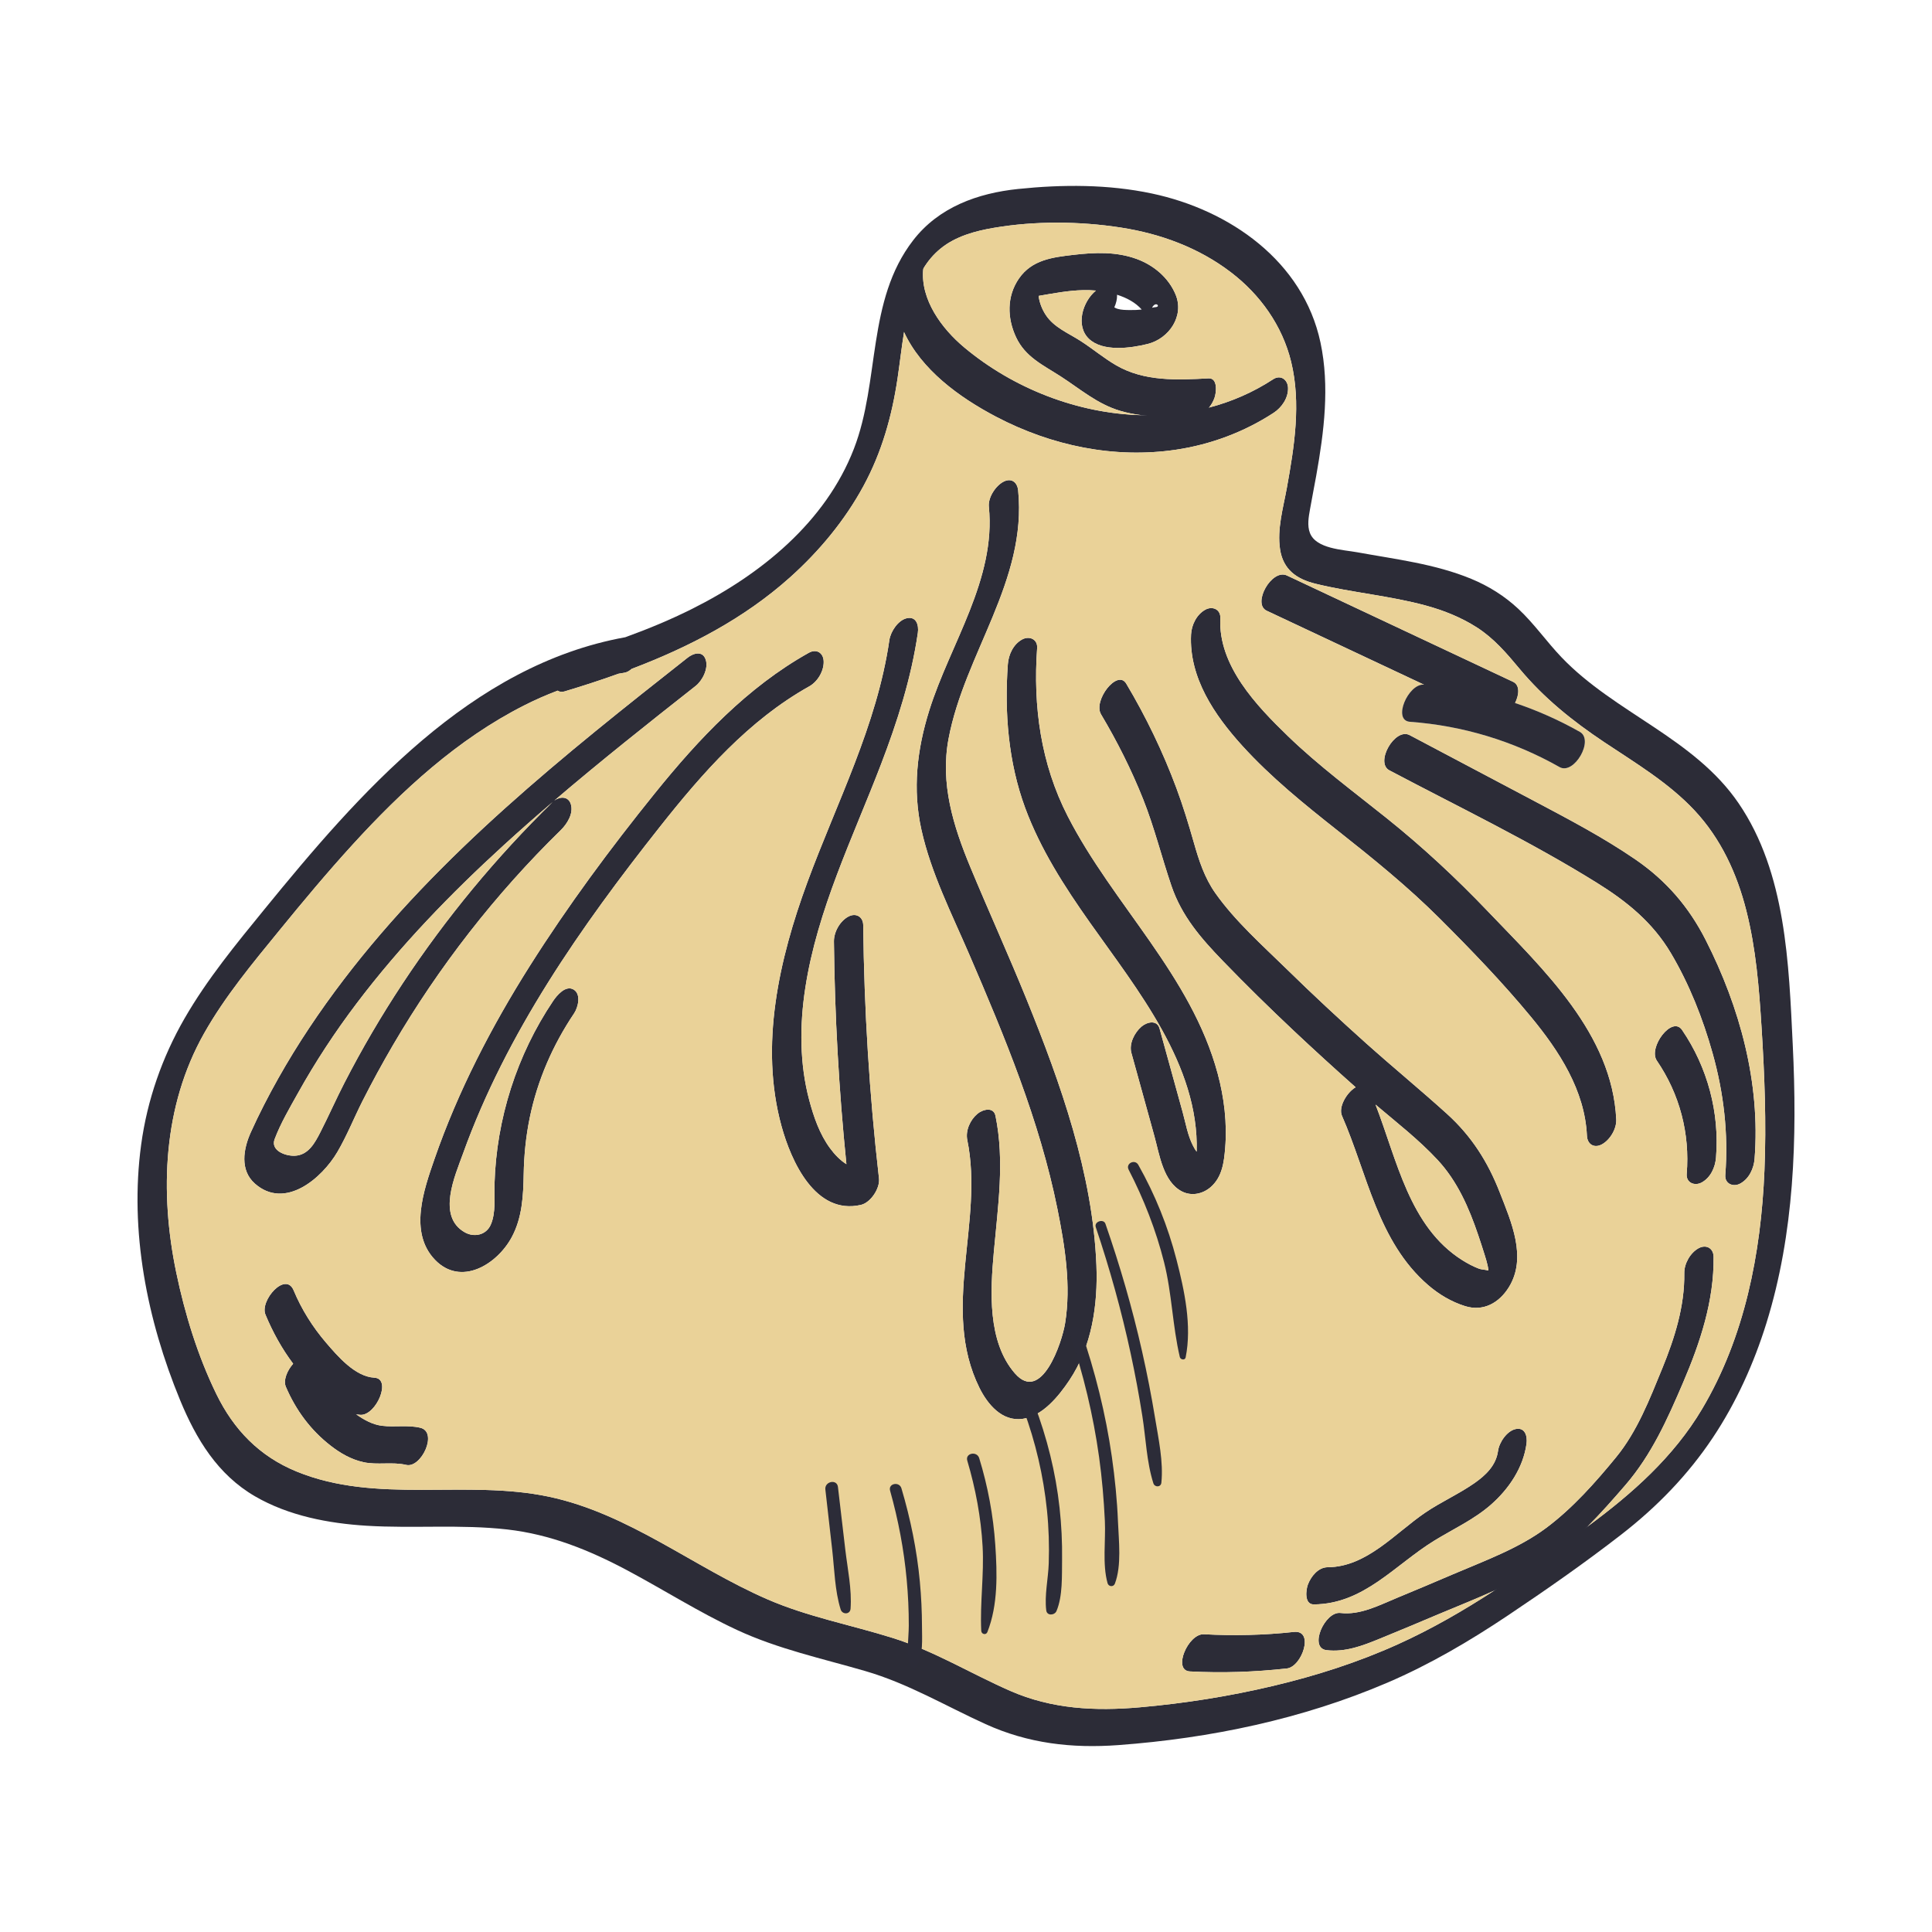 <?xml version="1.0" encoding="utf-8"?>
<!-- Generator: Adobe Illustrator 28.0.0, SVG Export Plug-In . SVG Version: 6.00 Build 0)  -->
<svg version="1.2" baseProfile="tiny" id="Слой_1"
	 xmlns="http://www.w3.org/2000/svg" xmlns:xlink="http://www.w3.org/1999/xlink" x="0px" y="0px"
	 viewBox="0 0 998.4 998.4" overflow="visible" xml:space="preserve">
<g>
	<path fill="#2C2C37" d="M926.44,539.946c-2.03-41.93-3.45-88.87-27.95-124.8
		c-23.01-33.76-63.95-46.63-91.51-75.44
		c-7.75-8.1-14.14-17.39-22.35-25.06c-7.13-6.66-15.31-11.78-24.32-15.51
		c-18.76-7.75-39.09-10.12-58.89-13.73c-7.38-1.35-21.26-1.74-24.48-9.96
		c-1.5-3.82-0.66-8.36,0.03-12.25c1.02-5.83,2.19-11.63,3.23-17.45
		c4.02-22.6,7.02-46.04,2.18-68.76
		c-8.97-42.07-46.97-68.48-87.08-76.98c-22.62-4.8-46.25-4.73-69.17-2.35
		c-20.89,2.17-41,9.39-54.23,26.52
		c-24.14,31.23-17.04,72.65-30.63,107.75
		c-14.69,37.96-48.12,64.96-83.59,82.71
		c-11.21,5.61-22.78,10.41-34.55,14.67
		c-79.97,14.44-137.59,80.65-186.46,140.57
		c-14.7,18.02-29.6,36.13-41.25,56.33
		c-11.62,20.14-19.36,42.32-22.48,65.36
		c-6.06,44.69,3.06,90.57,20.12,131.95
		c8.32,20.17,19.42,38.54,38.77,49.76
		c17.35,10.06,37.92,13.98,57.73,15.19
		c24.2,1.48,48.52-0.82,72.66,1.93
		c22.09,2.51,42.17,10.61,61.66,20.97c19.09,10.15,37.37,21.84,57,30.96
		c21.24,9.87,43.96,14.73,66.32,21.24
		c22.11,6.44,41.3,17.94,62.09,27.4
		c22.04,10.02,44.63,12.62,68.63,10.85
		c47.56-3.51,95.12-13.43,139.04-32.26
		c21.97-9.42,42.55-21.52,62.37-34.8c19.86-13.3,39.63-27.09,58.52-41.75
		c18.41-14.29,34.38-30.71,47.32-50.12
		c12.08-18.12,21.21-38.35,27.66-59.12
		C927.29,637.256,928.78,588.246,926.44,539.946z M911.81,604.926
		c-1.77,42.73-10.19,86.18-32.3,123.32
		c-14.67,24.66-36.03,43.61-58.99,60.52
		c-12.33,9.09-25.13,17.59-37.6,26.06c-3.59,2.44-7.2,4.85-10.84,7.21
		c-15.88,10.31-32.28,19.81-49.56,27.62
		c-20.74,9.39-42.54,16.35-64.68,21.59c-22.63,5.36-45.75,9.02-68.92,11.05
		c-22.99,2.02-45.39,0.89-66.76-8.46
		c-20.52-8.98-39.32-20.65-60.84-27.39c-21.54-6.75-43.85-10.91-64.65-19.93
		c-38.25-16.59-71.58-44.3-113.09-53.08
		c-42.84-9.06-88.97,3.99-130.39-13.03
		c-19.13-7.86-32.38-21.54-41.39-40.02
		c-9.61-19.69-16.27-41.38-20.72-62.79
		c-8.65-41.53-6.85-85.96,14.37-123.54
		c10.84-19.21,25.05-36.24,38.95-53.27c12.25-15.03,24.68-29.92,37.75-44.24
		c25.71-28.17,54.46-54.67,88.74-72.01
		c5.64-2.86,11.42-5.41,17.31-7.63c0.88,0.63,2.05,0.85,3.55,0.4
		c9.33-2.8,18.65-5.81,27.88-9.14c1.01-0.18,2.03-0.35,3.05-0.52
		c1.3-0.21,2.57-0.94,3.73-1.98c29.7-11.27,58.1-26.01,81.86-47.3
		c15.06-13.5,28.28-29.38,37.94-47.2c9.45-17.42,14.68-35.98,17.6-55.49
		c1.18-7.93,2.08-16.04,3.37-24.07c1.45-9.08,3.41-18.04,6.86-26.51
		c0.88-2.16,1.89-4.23,3.07-6.21c2.32-3.91,5.28-7.45,9.1-10.55
		c7.71-6.23,17.73-8.96,27.32-10.59c21.32-3.63,44.271-3.45,65.61-0.16
		c20.57,3.17,40.32,10.43,56.95,23.13
		c15.18,11.59,26.58,27.59,31.13,46.24
		c5.21,21.42,1.65,43.86-2.22,65.19
		c-1.87,10.29-5.1,21.18-3.51,31.7
		c1.58,10.45,8.51,15.4,18.28,17.8
		c18.93,4.64,38.49,6.19,57.3,11.35c9.13,2.5,18.05,6.08,26.05,11.19
		c8.82,5.64,15.41,13.34,22.05,21.32c12.66,15.23,27.5,27.13,43.92,38.08
		c16.14,10.76,33.229,20.94,46.59,35.22
		c13.63,14.57,21.9,32.56,26.76,51.75c5,19.71,6.6,40.02,7.87,60.25
		C911.87,555.476,912.84,580.216,911.81,604.926z"/>
	<path fill="#2C2C37" d="M364.7,340.916c-1.55-4.78-6.3-3.45-9.35-1.05
		c-63.68,50.17-128.27,101.51-177.75,166.39
		c-12.36,16.21-23.78,33.19-33.77,50.95
		c-5.12,9.1-9.93,18.42-14.22,27.94
		c-3.89,8.62-5.74,19.58,2.11,26.51
		c15.56,13.74,34.68-2.78,42.65-16.39
		c4.91-8.39,8.55-17.56,12.93-26.23c4.94-9.76,10.18-19.37,15.7-28.82
		c23.78-40.7,53.02-78.22,86.73-111.17
		c3.32-3.24,6.8-8.69,5.23-13.57c-1.31-4.06-5.58-3.93-8.5-1.76
		c23.82-20.37,48.4-39.84,73.01-59.23
		C363.03,351.686,366.17,345.476,364.7,340.916z M208.05,508.256
		c-10.95,16.57-21.01,33.73-30.09,51.4
		c-4.3,8.36-8.08,16.98-12.36,25.35c-2.84,5.56-6.23,11.93-13.21,12.25
		c-4.97,0.22-12.68-2.7-10.46-8.59c3.09-8.2,7.76-16.1,12.02-23.74
		c9.02-16.19,19.21-31.69,30.4-46.47
		c22.52-29.76,48.53-56.65,76.07-81.79
		c8.26-7.53,16.64-14.91,25.13-22.18
		C256.44,442.946,230.5,474.296,208.05,508.256z"/>
	<path fill="#2C2C37" d="M425.65,341.806c0.15,4.96-3.12,10.46-7.42,12.86
		c-31.36,17.55-55.25,44.82-77.27,72.66c-40.75,51.52-79.24,106.46-101.65,168.7
		c-4.15,11.54-13.7,32.56,0.89,40.81c4.8,2.72,10.96,1.44,13.34-3.81
		c2.83-6.23,1.82-14.59,2.01-21.23
		c0.96-33.52,11.52-66.6,30.23-94.44c1.91-2.85,6.49-8.5,10.7-5.95
		c3.93,2.39,2.28,9.16,0.21,12.25c-11.03,16.41-18.95,34.56-22.94,53.96
		c-1.99,9.68-2.95,19.4-3.13,29.28c-0.2,11.16-0.76,22.38-6.16,32.43
		c-7.6,14.13-26.3,25.65-39.7,11.68
		c-13.57-14.15-5.73-36.2-0.22-52.09
		c12.17-35.08,29.41-68.34,49.21-99.69
		c19.66-31.11,41.67-60.82,64.78-89.45
		c22.59-27.98,47.72-54.7,79.41-72.42
		C421.93,335.126,425.52,337.336,425.65,341.806z"/>
	<path fill="#2C2C37" d="M474.32,327.016c-3.39,23.41-10.64,46.06-19.09,68.09
		c-14.57,37.98-32.88,74.96-39.09,115.55
		c-2.94,19.17-2.97,39.03,2.05,57.87
		c2.33,8.73,5.37,17.57,10.79,24.9c2.25,3.06,5.11,6.12,8.42,8.18
		c-3.89-38.24-6.04-76.63-6.45-115.06
		c-0.06-4.89,3.09-10.53,7.42-12.86c3.88-2.1,7.67-0.04,7.72,4.45
		c0.47,43.74,3.189,87.42,8.15,130.88c0.58,5.07-4.3,12.49-9.35,13.64
		c-23.59,5.39-36.07-22.61-41.05-40.79
		c-11.43-41.66-1.2-86.3,13.34-125.83
		c15.23-41.37,36.04-81.2,42.42-125.28
		c0.63-4.37,4.53-10.35,9.14-11.31
		C473.58,318.446,474.88,323.146,474.32,327.016z"/>
	<path fill="#2C2C37" d="M552.61,713.286c-5.47,8.15-13.76,18.49-24.15,19.94
		c-10.61,1.49-18.11-7.5-22.34-16.08c-20.07-40.69,2.44-85.64-6.25-127.98
		c-1.01-4.93,1.46-10.38,5.22-13.57c2.68-2.27,8.35-3.83,9.35,1.04
		c4.8,23.38,1.25,46.83-0.85,70.29c-1.811,20.08-3.39,46.35,10.86,62.76
		c13.79,15.87,24.39-16.07,25.96-25.85
		c3.16-19.51-0.09-39.91-3.96-59.08
		c-9.23-45.73-27.26-89.05-45.65-131.73c-9-20.88-19.65-41.84-24.62-64.15
		c-4.66-20.96-2.33-41.46,4.04-61.77
		c10.82-34.51,34.56-67.64,30.79-105.24
		c-0.47-4.74,3.41-10.69,7.43-12.86c4.14-2.24,7.28,0.1,7.71,4.45
		c4.67,46.65-27.69,84.33-35.96,128.29c-4.37,23.2,2.4,45.04,11.25,66.35
		c9.5,22.87,19.76,45.41,29.07,68.36c17.62,43.42,34.19,90.03,36.08,137.32
		C567.41,674.256,564.24,695.956,552.61,713.286z"/>
	<path fill="#2C2C37" d="M633.14,593.226c-0.6,7.3-1.51,14.88-7.33,20.09
		c-4.13,3.69-9.99,4.97-15.04,2.38c-9.67-4.96-11.64-19.25-14.2-28.52
		c-3.97-14.36-7.94-28.73-11.91-43.09
		c-1.31-4.76,1.68-10.56,5.23-13.57c2.87-2.43,8.04-3.67,9.35,1.05
		c3.97,14.36,7.93,28.72,11.9,43.09c1.59,5.74,2.62,12.1,5.38,17.43
		c0.52,1.01,1.13,2.11,1.88,3.07c1.3-44.8-30.78-83.82-55.2-118.44
		c-13.09-18.55-25.52-37.82-33.43-59.23
		c-8.71-23.62-10.74-49.23-8.95-74.19c0.36-5,2.81-10.37,7.43-12.86
		c3.64-1.97,8.04-0.14,7.71,4.45c-2.16,30.22,1.91,59.82,15.84,86.98
		c23.49,45.77,63.81,82.15,77.479,133
		C632.62,567.306,634.19,580.356,633.14,593.226z"/>
	<path fill="#2C2C37" d="M775.01,616.146c-6.18-15.86-14.61-29.08-27.26-40.54
		c-13.66-12.36-27.93-24.07-41.67-36.36
		c-13.96-12.51-27.7-25.27-41.09-38.39
		c-12.64-12.37-26.65-24.78-36.9-39.27c-5.63-7.97-8.53-16.95-11.17-26.25
		c-2.7-9.51-5.59-18.94-9.04-28.21
		c-6.96-18.68-15.67-36.72-25.87-53.84c-4.6-7.71-17.25,8.79-13.03,15.86
		c8.35,14.01,15.67,28.59,21.72,43.74
		c5.86,14.72,9.58,29.98,14.68,44.94c5.32,15.61,15.21,27,26.49,38.68
		c11.88,12.3,24.09,24.28,36.54,36c10.57,9.94,21.29,19.72,32.14,29.35
		c-4.65,2.75-9.021,10.29-7.06,14.76c13.16,30.03,18.46,64.92,44.45,87.42
		c5.62,4.86,12.09,8.72,19.21,10.94c9.38,2.92,17.54-1.66,22.56-9.74
		C789.26,649.856,780.95,631.376,775.01,616.146z M769.16,656.566
		c-1.39-0.41-3.79-0.54-4.73-0.89c-3.05-1.15-5.98-2.7-8.74-4.44
		c-27.41-17.24-33.78-51.91-44.86-80.41
		c10.91,9.25,22.43,18.19,32.11,28.62c10.22,11.02,16.16,24.66,20.93,38.73
		c1.18,3.47,2.31,6.96,3.4,10.46c0.54,1.76,1.1,3.52,1.48,5.32
		c0.16,0.81,0.35,1.63,0.41,2.45V656.566z"/>
	<path fill="#2C2C37" d="M835.23,578.516c0.22,4.83-3.23,10.59-7.43,12.86
		c-3.99,2.15-7.51-0.01-7.72-4.46
		c-1.09-23.47-14.36-43.78-28.88-61.38
		c-14.7-17.82-30.96-34.65-47.29-50.96
		c-16.42-16.39-34.3-30.85-52.48-45.21
		c-17.3-13.67-34.6-27.61-49.46-43.98
		c-14.35-15.82-27.57-35.18-26.47-57.48c0.25-4.98,2.89-10.41,7.43-12.86
		c3.7-2,7.94-0.12,7.71,4.45c-1.2,24.41,18.65,45.17,34.97,60.95
		c15.92,15.38,33.8,28.58,51.04,42.4
		c18.56,14.86,35.85,30.96,52.27,48.15
		C797.6,501.016,833.16,534.216,835.23,578.516z"/>
	<path fill="#2C2C37" d="M906.72,598.776c-0.39,5.01-2.79,10.35-7.43,12.86
		c-3.62,1.95-8.07,0.14-7.71-4.46c1.66-21.28-0.81-42.41-6.57-62.93
		c-5.02-17.89-12.04-35.68-21.54-51.69
		c-9.45-15.93-22.76-26.71-38.31-36.38
		c-34.43-21.43-71.35-39.14-107.18-58.09c-7.55-4,2.84-22.24,10.5-18.19
		c21.42,11.33,42.85,22.65,64.27,33.99
		c17.81,9.44,35.81,18.87,52.45,30.3c15.85,10.89,27.54,24.44,36.25,41.57
		C899.11,520.486,909.79,559.606,906.72,598.776z"/>
	<path fill="#2C2C37" d="M782.94,363.296c-2.48,4.95-7.33,9.21-11.54,7.23
		c-11.86-5.58-23.72-11.15-35.58-16.73
		c-27.08-12.73-54.16-25.47-81.25-38.2c-7.62-3.58,2.59-21.91,10.5-18.19
		c38.95,18.31,77.89,36.62,116.83,54.93
		C785.47,354.016,785.13,358.926,782.94,363.296z"/>
	<path fill="#2C2C37" d="M665.62,200.466c0.15,5.19-3.23,10.12-7.42,12.86
		c-15.15,9.9-32.55,16.41-50.44,19.07
		c-31.96,4.76-64.41-2.05-92.89-16.98
		c-19.41-10.17-38.77-24.45-47.69-43.81
		c-3.96-8.62-5.86-18.24-4.79-28.95c0.43-4.35,4.67-10.39,9.14-11.32
		c4.94-1.02,5.95,3.71,5.58,7.55v0.03
		c-1.59,15.91,9.63,30.96,21.16,40.6
		c25.36,21.21,58.58,34.2,91.62,35.03
		c11.77,0.3,23.52-0.94,34.89-3.92
		c11.57-3.02,22.74-7.83,33.13-14.62
		C661.82,193.446,665.5,196.246,665.62,200.466z"/>
	<path fill="#2C2C37" d="M624.53,195.526c-16.2,0.87-33.22,1.69-47.74-6.75
		c-6.44-3.74-12.15-8.58-18.41-12.6c-6.25-4.02-13.63-6.92-17.89-13.31
		c-1.83-2.76-3.18-6.05-3.68-9.34c0,0,0.01,0,0-0.01
		c0.02-0.06,0.01-0.31-0.01-0.62c7.65-1.31,15.229-2.78,23.04-2.96
		c2.01-0.05,4.21,0.02,6.5,0.22c-7.03,5.78-10.59,18.23-3.65,24.9
		c7.18,6.9,21.67,4.87,30.41,2.69c11.01-2.75,19.03-14.43,14.41-25.54
		c-3.65-8.77-11.34-15.18-20.17-18.4c-10.5-3.82-21.48-3.4-32.41-2.13
		c-10.92,1.27-21.65,2.51-28.39,12.28
		c-6.33,9.2-6.08,20.47-1.47,30.31
		c4.76,10.18,13.83,14.32,22.81,20.09
		c10.28,6.61,19.13,14.46,31.09,17.98c3.6,1.06,7.24,1.76,10.92,2.21
		c9.05,1.12,18.29,0.68,27.41,0.2c3.03-0.17,5.58-1.83,7.479-4.12
		c1.21-1.45,2.15-3.15,2.79-4.87
		C628.55,203.136,629.52,195.266,624.53,195.526z M597.23,158.716
		c-0.62,0.04-1.25,0.17-1.89,0.33
		C597.22,155.306,599.92,158.546,597.23,158.716z M590,159.966
		c-1.98,0.2-3.97,0.29-5.97,0.26c-2.18-0.02-4.54-0.02-6.64-0.67
		c-0.57-0.18-1.06-0.45-1.55-0.72c0.95-2.07,1.479-4.29,1.42-6.25
		c0-0.1-0.01-0.19-0.02-0.28C582.22,153.876,586.83,156.336,590,159.966z"
		/>
	<path fill="#2C2C37" d="M209.94,757.026c-7.34-1.72-14.88,0.19-22.2-1.43
		c-6.28-1.4-11.82-4.59-16.86-8.5c-10.4-8.07-17.98-18.37-23.15-30.42
		c-1.45-3.36,0.66-8.45,3.77-11.94c3.58-4.03,8.5-5.94,10.8-0.58
		c4.33,10.08,11.5,19.18,20.32,25.69c0.5,0.37,1,0.73,1.52,1.09
		c4.03,2.84,8.43,5.29,13.37,5.88c6.58,0.79,13.13-0.53,19.65,1
		C226.55,740.016,217.7,758.846,209.94,757.026z"/>
	<path fill="#2C2C37" d="M186.24,731.156c-0.71-0.04-1.41-0.11-2.1-0.22
		c-11.11-1.7-20.6-12.06-27.62-20.02c-1.77-2-3.44-4.06-5.02-6.18
		c-5.86-7.79-10.56-16.34-14.32-25.38
		c-3.04-7.29,10.4-22.54,14.57-12.52
		c4.09,9.82,9.82,18.93,16.74,27.01c6.04,7.05,15.04,17.58,24.97,18.1
		C202.62,712.426,194.4,731.586,186.24,731.156z"/>
	<path fill="#2C2C37" d="M665.02,862.216c-16.66,1.83-33.36,2.42-50.11,1.53
		c-9.16-0.49-0.93-19.64,7.23-19.21c15.49,0.82,31.02,0.49,46.44-1.2
		C679.44,842.136,672.81,861.366,665.02,862.216z"/>
	<path fill="#2C2C37" d="M885.53,649.486c0.29,22.68-6.92,44.33-15.74,64.95
		c-8.09,18.89-16.29,37.3-29.83,53c-6.23,7.22-12.63,14.49-19.44,21.33
		c-7.08,7.11-14.61,13.75-22.87,19.35c-8,5.42-16.67,9.89-25.57,13.92
		c-9.65,4.38-19.55,8.26-29.16,12.33
		c-9.93,4.21-19.88,8.37-29.87,12.45
		c-8.86,3.62-17.82,7.09-27.57,5.93c-9.32-1.12-0.85-20.18,7.22-19.21
		c10.21,1.22,19.95-3.97,29.13-7.77c9.67-4,19.31-8.06,28.92-12.18
		c16.33-6.99,34-13.34,48.35-24.06c13.55-10.12,25.39-23.45,36.07-36.5
		c10.89-13.3,17.32-29.95,23.78-45.73
		c6.46-15.81,11.66-32.15,11.44-49.4
		c-0.07-4.89,3.1-10.53,7.42-12.86
		C881.7,642.936,885.47,644.996,885.53,649.486z"/>
	<path fill="#2C2C37" d="M886.78,598.226c-0.41,5.02-2.78,10.35-7.43,12.86
		c-3.61,1.95-8.09,0.15-7.71-4.45c1.7-20.86-3.62-41.22-15.43-58.51
		c-4.63-6.79,7.84-23.46,13.03-15.87
		C882.4,551.526,888.68,574.966,886.78,598.226z"/>
	<path fill="#2C2C37" d="M788.86,746.066c-1.7,12.41-9.09,23.35-18.36,31.49
		c-8.76,7.7-19.46,12.55-29.32,18.62
		c-20.35,12.52-36.41,32.78-62.26,32.93
		c-4.97,0.03-4.09-7.42-3.05-10.22c1.6-4.27,5.36-8.96,10.27-8.99
		c20.12-0.12,34.9-17.69,50.34-28.18
		c8.14-5.54,17.23-9.56,25.32-15.18c6-4.17,11.31-9.24,12.34-16.74
		c0.59-4.36,4.55-10.35,9.14-11.31
		C788.13,737.486,789.39,742.196,788.86,746.066z"/>
	<path fill="#EAD298" d="M910.31,530.806c-1.27-20.23-2.87-40.54-7.87-60.25
		c-4.86-19.19-13.13-37.18-26.76-51.75
		c-13.36-14.28-30.45-24.46-46.59-35.22
		c-16.42-10.95-31.26-22.85-43.92-38.08
		c-6.64-7.98-13.23-15.68-22.05-21.32c-8-5.11-16.92-8.69-26.05-11.19
		c-18.81-5.16-38.37-6.71-57.3-11.35
		c-9.77-2.4-16.7-7.35-18.28-17.8
		c-1.59-10.52,1.64-21.41,3.51-31.7c3.87-21.33,7.43-43.77,2.22-65.19
		c-4.55-18.65-15.95-34.65-31.13-46.24
		c-16.63-12.7-36.38-19.96-56.95-23.13
		c-21.34-3.29-44.29-3.47-65.61,0.16
		c-9.59,1.63-19.61,4.36-27.32,10.59c-3.82,3.1-6.78,6.64-9.1,10.55
		v0.03c-1.59,15.91,9.63,30.96,21.16,40.6
		c25.36,21.21,58.58,34.2,91.62,35.03c-3.68-0.45-7.32-1.15-10.92-2.21
		c-11.96-3.52-20.81-11.37-31.09-17.98
		c-8.98-5.77-18.05-9.91-22.81-20.09
		c-4.61-9.84-4.86-21.11,1.47-30.31
		c6.74-9.77,17.47-11.01,28.39-12.28
		c10.93-1.27,21.91-1.69,32.41,2.13c8.83,3.22,16.52,9.63,20.17,18.4
		c4.62,11.11-3.4,22.79-14.41,25.54c-8.74,2.18-23.23,4.21-30.41-2.69
		c-6.94-6.67-3.38-19.12,3.65-24.9c-2.29-0.2-4.49-0.27-6.5-0.22
		c-7.811,0.18-15.39,1.65-23.04,2.96c0.02,0.31,0.03,0.56,0.01,0.62
		v0.01c0.5,3.29,1.85,6.58,3.68,9.34c4.26,6.39,11.64,9.29,17.89,13.31
		c6.26,4.02,11.97,8.86,18.41,12.6c14.52,8.44,31.54,7.62,47.74,6.75
		c4.99-0.26,4.021,7.61,3.04,10.23c-0.64,1.72-1.58,3.42-2.79,4.87
		c11.57-3.02,22.74-7.83,33.13-14.62c3.91-2.56,7.59,0.24,7.71,4.46
		c0.15,5.19-3.23,10.12-7.42,12.86
		c-15.15,9.9-32.55,16.41-50.44,19.07
		c-31.96,4.76-64.41-2.05-92.89-16.98
		c-19.41-10.17-38.77-24.45-47.69-43.81
		c-1.29,8.03-2.19,16.14-3.37,24.07
		c-2.92,19.51-8.15,38.07-17.6,55.49
		c-9.66,17.82-22.88,33.7-37.94,47.2
		c-23.76,21.29-52.16,36.03-81.86,47.3c-1.16,1.04-2.43,1.77-3.73,1.98
		c-1.02,0.17-2.04,0.34-3.05,0.52c-9.23,3.33-18.55,6.34-27.88,9.14
		c-1.5,0.45-2.67,0.23-3.55-0.4c-5.89,2.22-11.67,4.77-17.31,7.63
		c-34.28,17.34-63.03,43.84-88.74,72.01c-13.07,14.32-25.5,29.21-37.75,44.24
		c-13.9,17.03-28.11,34.06-38.95,53.27
		C84.23,571.636,82.43,616.066,91.08,657.596
		c4.45,21.41,11.11,43.1,20.72,62.79
		c9.01,18.48,22.26,32.16,41.39,40.02
		c41.42,17.02,87.55,3.97,130.39,13.03
		c41.51,8.78,74.84,36.49,113.09,53.08
		c20.8,9.02,43.11,13.18,64.65,19.93
		c21.521,6.74,40.32,18.41,60.84,27.39
		c21.37,9.35,43.77,10.48,66.76,8.46
		c23.17-2.03,46.29-5.69,68.92-11.05
		c22.14-5.24,43.939-12.2,64.68-21.59
		c17.28-7.81,33.68-17.31,49.56-27.62
		c-9.65,4.38-19.55,8.26-29.16,12.33
		c-9.93,4.21-19.88,8.37-29.87,12.45
		c-8.86,3.62-17.82,7.09-27.57,5.93c-9.32-1.12-0.85-20.18,7.22-19.21
		c10.21,1.22,19.95-3.97,29.13-7.77c9.67-4,19.31-8.06,28.92-12.18
		c16.33-6.99,34-13.34,48.35-24.06c13.55-10.12,25.39-23.45,36.07-36.5
		c10.89-13.3,17.32-29.95,23.78-45.73
		c6.46-15.81,11.66-32.15,11.44-49.4
		c-0.07-4.89,3.1-10.53,7.42-12.86c3.89-2.1,7.66-0.04,7.72,4.45
		c0.29,22.68-6.92,44.33-15.74,64.95c-8.09,18.89-16.29,37.3-29.83,53
		c-6.23,7.22-12.63,14.49-19.44,21.33
		c22.96-16.91,44.32-35.86,58.99-60.52
		c22.11-37.14,30.53-80.59,32.3-123.32
		C912.84,580.216,911.87,555.476,910.31,530.806z M665.07,297.406
		c38.95,18.31,77.89,36.62,116.83,54.93
		c3.57,1.68,3.23,6.59,1.04,10.96c11.59,3.88,22.82,8.88,33.49,14.92
		c7.5,4.24-3.01,22.42-10.5,18.19c-23.82-13.48-50.01-21.4-77.31-23.4
		c-9.21-0.68-0.93-19.78,7.2-19.21c-27.08-12.73-54.16-25.47-81.25-38.2
		C646.95,312.016,657.16,293.686,665.07,297.406z M582.01,353.286
		c10.2,17.12,18.91,35.16,25.87,53.84c3.45,9.27,6.34,18.7,9.04,28.21
		c2.64,9.3,5.54,18.28,11.17,26.25c10.25,14.49,24.26,26.9,36.9,39.27
		c13.39,13.12,27.13,25.88,41.09,38.39c13.74,12.29,28.01,24,41.67,36.36
		c12.65,11.46,21.08,24.68,27.26,40.54c5.94,15.23,14.25,33.71,4.7,49.09
		c-5.02,8.08-13.18,12.66-22.56,9.74
		c-7.12-2.22-13.59-6.08-19.21-10.94c-25.99-22.5-31.29-57.39-44.45-87.42
		c-1.96-4.47,2.41-12.01,7.06-14.76
		c-10.85-9.63-21.57-19.41-32.14-29.35c-12.45-11.72-24.66-23.7-36.54-36
		c-11.28-11.68-21.17-23.07-26.49-38.68
		c-5.1-14.96-8.82-30.22-14.68-44.94
		c-6.05-15.15-13.37-29.73-21.72-43.74
		C564.76,362.076,577.41,345.576,582.01,353.286z M129.61,585.146
		c4.29-9.52,9.1-18.84,14.22-27.94
		c9.99-17.76,21.41-34.74,33.77-50.95
		c49.48-64.88,114.07-116.22,177.75-166.39
		c3.05-2.4,7.8-3.73,9.35,1.05c1.47,4.56-1.67,10.77-5.23,13.57
		c-24.61,19.39-49.19,38.86-73.01,59.23c2.92-2.17,7.19-2.3,8.5,1.76
		c1.57,4.88-1.91,10.33-5.23,13.57
		c-33.71,32.95-62.95,70.47-86.73,111.17
		c-5.52,9.45-10.76,19.06-15.7,28.82
		c-4.38,8.67-8.021,17.84-12.93,26.23
		c-7.97,13.61-27.09,30.13-42.65,16.39
		C123.87,604.726,125.72,593.766,129.61,585.146z M209.94,757.026
		c-7.34-1.72-14.88,0.19-22.2-1.43c-6.28-1.4-11.82-4.59-16.86-8.5
		c-10.4-8.07-17.98-18.37-23.15-30.42
		c-1.45-3.36,0.66-8.45,3.77-11.94
		c-5.86-7.79-10.56-16.34-14.32-25.38
		c-3.04-7.29,10.4-22.54,14.57-12.52
		c4.09,9.82,9.82,18.93,16.74,27.01c6.04,7.05,15.04,17.58,24.97,18.1
		c9.16,0.48,0.94,19.64-7.22,19.21c-0.71-0.04-1.41-0.11-2.1-0.22
		c4.03,2.84,8.43,5.29,13.37,5.88c6.58,0.79,13.13-0.53,19.65,1
		C226.55,740.016,217.7,758.846,209.94,757.026z M340.96,427.326
		c-40.75,51.52-79.24,106.46-101.65,168.7
		c-4.15,11.54-13.7,32.56,0.89,40.81c4.8,2.72,10.96,1.44,13.34-3.81
		c2.83-6.23,1.82-14.59,2.01-21.23
		c0.96-33.52,11.52-66.6,30.23-94.44c1.91-2.85,6.49-8.5,10.7-5.95
		c3.93,2.39,2.28,9.16,0.21,12.25c-11.03,16.41-18.95,34.56-22.94,53.96
		c-1.99,9.68-2.95,19.4-3.13,29.28c-0.2,11.16-0.76,22.38-6.16,32.43
		c-7.6,14.13-26.3,25.65-39.7,11.68
		c-13.57-14.15-5.73-36.2-0.22-52.09
		c12.17-35.08,29.41-68.34,49.21-99.69
		c19.66-31.11,41.67-60.82,64.78-89.45
		c22.59-27.98,47.72-54.7,79.41-72.42c3.99-2.23,7.58-0.02,7.71,4.45
		c0.15,4.96-3.12,10.46-7.42,12.86
		C386.87,372.216,362.98,399.486,340.96,427.326z M455.23,395.106
		c-14.57,37.98-32.88,74.96-39.09,115.55
		c-2.94,19.17-2.97,39.03,2.05,57.87
		c2.33,8.73,5.37,17.57,10.79,24.9c2.25,3.06,5.11,6.12,8.42,8.18
		c-3.89-38.24-6.04-76.63-6.45-115.06
		c-0.06-4.89,3.09-10.53,7.42-12.86c3.88-2.1,7.67-0.04,7.72,4.45
		c0.47,43.74,3.189,87.42,8.15,130.88c0.58,5.07-4.3,12.49-9.35,13.64
		c-23.59,5.39-36.07-22.61-41.05-40.79
		c-11.43-41.66-1.2-86.3,13.34-125.83
		c15.23-41.37,36.04-81.2,42.42-125.28
		c0.63-4.37,4.53-10.35,9.14-11.31c4.84-1,6.14,3.7,5.58,7.57
		C470.93,350.426,463.68,373.076,455.23,395.106z M552.61,713.286
		c-5.47,8.15-13.76,18.49-24.15,19.94c-10.61,1.49-18.11-7.5-22.34-16.08
		c-20.07-40.69,2.44-85.64-6.25-127.98c-1.01-4.93,1.46-10.38,5.22-13.57
		c2.68-2.27,8.35-3.83,9.35,1.04c4.8,23.38,1.25,46.83-0.85,70.29
		c-1.811,20.08-3.39,46.35,10.86,62.76
		c13.79,15.87,24.39-16.07,25.96-25.85
		c3.16-19.51-0.09-39.91-3.96-59.08
		c-9.23-45.73-27.26-89.05-45.65-131.73c-9-20.88-19.65-41.84-24.62-64.15
		c-4.66-20.96-2.33-41.46,4.04-61.77
		c10.82-34.51,34.56-67.64,30.79-105.24
		c-0.47-4.74,3.41-10.69,7.43-12.86c4.14-2.24,7.28,0.1,7.71,4.45
		c4.67,46.65-27.69,84.33-35.96,128.29c-4.37,23.2,2.4,45.04,11.25,66.35
		c9.5,22.87,19.76,45.41,29.07,68.36c17.62,43.42,34.19,90.03,36.08,137.32
		C567.41,674.256,564.24,695.956,552.61,713.286z M596.57,587.176
		c-3.97-14.36-7.94-28.73-11.91-43.09
		c-1.31-4.76,1.68-10.56,5.23-13.57c2.87-2.43,8.04-3.67,9.35,1.05
		c3.97,14.36,7.93,28.72,11.9,43.09c1.59,5.74,2.62,12.1,5.38,17.43
		c0.52,1.01,1.13,2.11,1.88,3.07c1.3-44.8-30.78-83.82-55.2-118.44
		c-13.09-18.55-25.52-37.82-33.43-59.23
		c-8.71-23.62-10.74-49.23-8.95-74.19c0.36-5,2.81-10.37,7.43-12.86
		c3.64-1.97,8.04-0.14,7.71,4.45c-2.16,30.22,1.91,59.82,15.84,86.98
		c23.49,45.77,63.81,82.15,77.479,133c3.34,12.44,4.91,25.49,3.86,38.36
		c-0.6,7.3-1.51,14.88-7.33,20.09c-4.13,3.69-9.99,4.97-15.04,2.38
		C601.1,610.736,599.13,596.446,596.57,587.176z M665.02,862.216
		c-16.66,1.83-33.36,2.42-50.11,1.53
		c-9.16-0.49-0.93-19.64,7.23-19.21c15.49,0.82,31.02,0.49,46.44-1.2
		C679.44,842.136,672.81,861.366,665.02,862.216z M788.86,746.066
		c-1.7,12.41-9.09,23.35-18.36,31.49
		c-8.76,7.7-19.46,12.55-29.32,18.62
		c-20.35,12.52-36.41,32.78-62.26,32.93
		c-4.97,0.03-4.09-7.42-3.05-10.22c1.6-4.27,5.36-8.96,10.27-8.99
		c20.12-0.12,34.9-17.69,50.34-28.18
		c8.14-5.54,17.23-9.56,25.32-15.18c6-4.17,11.31-9.24,12.34-16.74
		c0.59-4.36,4.55-10.35,9.14-11.31
		C788.13,737.486,789.39,742.196,788.86,746.066z M827.8,591.376
		c-3.99,2.15-7.51-0.01-7.72-4.46
		c-1.09-23.47-14.36-43.78-28.88-61.38
		c-14.7-17.82-30.96-34.65-47.29-50.96
		c-16.42-16.39-34.3-30.85-52.48-45.21
		c-17.3-13.67-34.6-27.61-49.46-43.98
		c-14.35-15.82-27.57-35.18-26.47-57.48c0.25-4.98,2.89-10.41,7.43-12.86
		c3.7-2,7.94-0.12,7.71,4.45c-1.2,24.41,18.65,45.17,34.97,60.95
		c15.92,15.38,33.8,28.58,51.04,42.4
		c18.56,14.86,35.85,30.96,52.27,48.15
		c28.68,30.02,64.24,63.22,66.31,107.52
		C835.45,583.346,832,589.106,827.8,591.376z M886.78,598.226
		c-0.41,5.02-2.78,10.35-7.43,12.86c-3.61,1.95-8.09,0.15-7.71-4.45
		c1.7-20.86-3.62-41.22-15.43-58.51c-4.63-6.79,7.84-23.46,13.03-15.87
		C882.4,551.526,888.68,574.966,886.78,598.226z M906.72,598.776
		c-0.39,5.01-2.79,10.35-7.43,12.86c-3.62,1.95-8.07,0.14-7.71-4.46
		c1.66-21.28-0.81-42.41-6.57-62.93
		c-5.02-17.89-12.04-35.68-21.54-51.69
		c-9.45-15.93-22.76-26.71-38.31-36.38
		c-34.43-21.43-71.35-39.14-107.18-58.09c-7.55-4,2.84-22.24,10.5-18.19
		c21.42,11.33,42.85,22.65,64.27,33.99
		c17.81,9.44,35.81,18.87,52.45,30.3c15.85,10.89,27.54,24.44,36.25,41.57
		C899.11,520.486,909.79,559.606,906.72,598.776z"/>
	<path fill="#EAD298" d="M285.55,414.486c-29.11,28.46-55.05,59.81-77.5,93.77
		c-10.95,16.57-21.01,33.73-30.09,51.4
		c-4.3,8.36-8.08,16.98-12.36,25.35c-2.84,5.56-6.23,11.93-13.21,12.25
		c-4.97,0.22-12.68-2.7-10.46-8.59c3.09-8.2,7.76-16.1,12.02-23.74
		c9.02-16.19,19.21-31.69,30.4-46.47
		c22.52-29.76,48.53-56.65,76.07-81.79
		C268.68,429.136,277.06,421.756,285.55,414.486z"/>
	<path fill="#EAD298" d="M769.16,656.406v0.16c-1.39-0.41-3.79-0.54-4.73-0.89
		c-3.05-1.15-5.98-2.7-8.74-4.44
		c-27.41-17.24-33.78-51.91-44.86-80.41
		c10.91,9.25,22.43,18.19,32.11,28.62c10.22,11.02,16.16,24.66,20.93,38.73
		c1.18,3.47,2.31,6.96,3.4,10.46c0.54,1.76,1.1,3.52,1.48,5.32
		C768.91,654.766,769.1,655.586,769.16,656.406z"/>
	<path fill="#2C2C37" d="M805.93,396.406c-23.82-13.48-50.01-21.4-77.31-23.4
		c-9.21-0.68-0.93-19.78,7.2-19.21c0.01,0,0.01,0,0.021,0
		c16.05,1.17,31.89,4.38,47.1,9.5c11.59,3.88,22.82,8.88,33.49,14.92
		C823.93,382.456,813.42,400.636,805.93,396.406z"/>
</g>
<g>
	<g>
		<path fill="#2C2C38" d="M583.239,604.434c7.853,15.201,14.143,31.285,18.324,47.882
			c4.072,16.131,4.346,32.88,8.14,48.978c0.322,1.366,2.667,1.822,3.001,0.187
			c3.309-16.396-0.608-34.56-4.715-50.488
			c-4.43-17.203-11.031-33.576-19.752-49.04
			C586.485,598.844,581.586,601.206,583.239,604.434L583.239,604.434z"/>
	</g>
	<g>
		<path fill="#2C2C38" d="M566.263,634.151c7.229,21.462,13.309,43.303,18.071,65.465
			c2.299,10.654,4.296,21.391,6,32.181c1.799,11.344,2.201,23.75,5.691,34.715
			c0.708,2.172,3.885,2.173,4.14-0.318c1.093-10.796-1.481-22.555-3.225-33.206
			c-1.901-11.593-4.15-23.12-6.736-34.577
			c-5.04-22.348-11.426-44.353-18.945-65.975
			C570.275,629.619,565.296,631.279,566.263,634.151L566.263,634.151z"/>
	</g>
	<g>
		<path fill="#2C2C38" d="M552.804,689.199c7.003,20.742,12.152,42.053,15.168,63.747
			c1.528,10.946,2.456,21.965,2.991,33.004c0.492,10.258-1.367,22.298,1.389,32.186
			c0.52,1.863,3.078,2.115,3.789,0.239c3.564-9.408,1.994-22.178,1.596-32.036
			c-0.454-11.196-1.578-22.404-3.166-33.523
			c-3.211-22.343-8.689-44.256-16.07-65.586
			C557.38,684.029,551.706,685.913,552.804,689.199L552.804,689.199z"/>
	</g>
	<g>
		<path fill="#2C2C38" d="M528.942,728.458c6.203,16.76,10.278,34.242,12.102,52.005
			c0.932,9.118,1.215,18.294,0.914,27.455c-0.261,7.918-2.27,16.471-1.285,24.289
			c0.372,2.917,4.332,2.6,5.294,0.318c3.264-7.73,2.761-18.268,2.879-26.571
			c0.121-8.947-0.328-17.932-1.301-26.819c-2-18.314-6.498-36.214-13.025-53.421
			C533.097,721.95,527.564,724.741,528.942,728.458L528.942,728.458z"/>
	</g>
	<g>
		<path fill="#2C2C38" d="M499.862,754.819c4.289,14.456,7.085,29.327,7.92,44.364
			c0.804,14.566-1.399,29.035-0.705,43.563c0.085,1.808,2.487,2.405,3.192,0.619
			c5.515-14.024,5.07-30.186,4.066-45.003c-1.029-15.225-3.829-30.22-8.294-44.797
			C504.874,749.704,498.7,750.899,499.862,754.819L499.862,754.819z"/>
	</g>
	<g>
		<path fill="#2C2C38" d="M459.967,770.314c4.227,15.048,7.148,30.392,8.58,45.967
			c0.729,7.884,1.106,15.803,1.085,23.74c-0.016,6.804-1.454,14.232,0.899,20.733
			c0.472,1.325,2.659,1.451,3.32,0.233c3.325-6.114,2.612-13.809,2.602-20.592
			c-0.021-7.675-0.383-15.374-1.102-23.01
			c-1.524-16.373-4.841-32.525-9.522-48.279
			C464.744,765.457,458.925,766.557,459.967,770.314L459.967,770.314z"/>
	</g>
	<g>
		<path fill="#2C2C38" d="M426.522,769.739c1.178,10.367,2.356,20.734,3.534,31.102
			c1.152,10.082,1.343,21.19,4.376,30.896c0.837,2.676,4.877,2.723,5.112-0.388
			c0.733-9.966-1.547-20.614-2.716-30.518c-1.262-10.825-2.534-21.623-3.805-32.421
			C432.527,764.163,426.038,765.527,426.522,769.739L426.522,769.739z"/>
	</g>
</g>
</svg>

